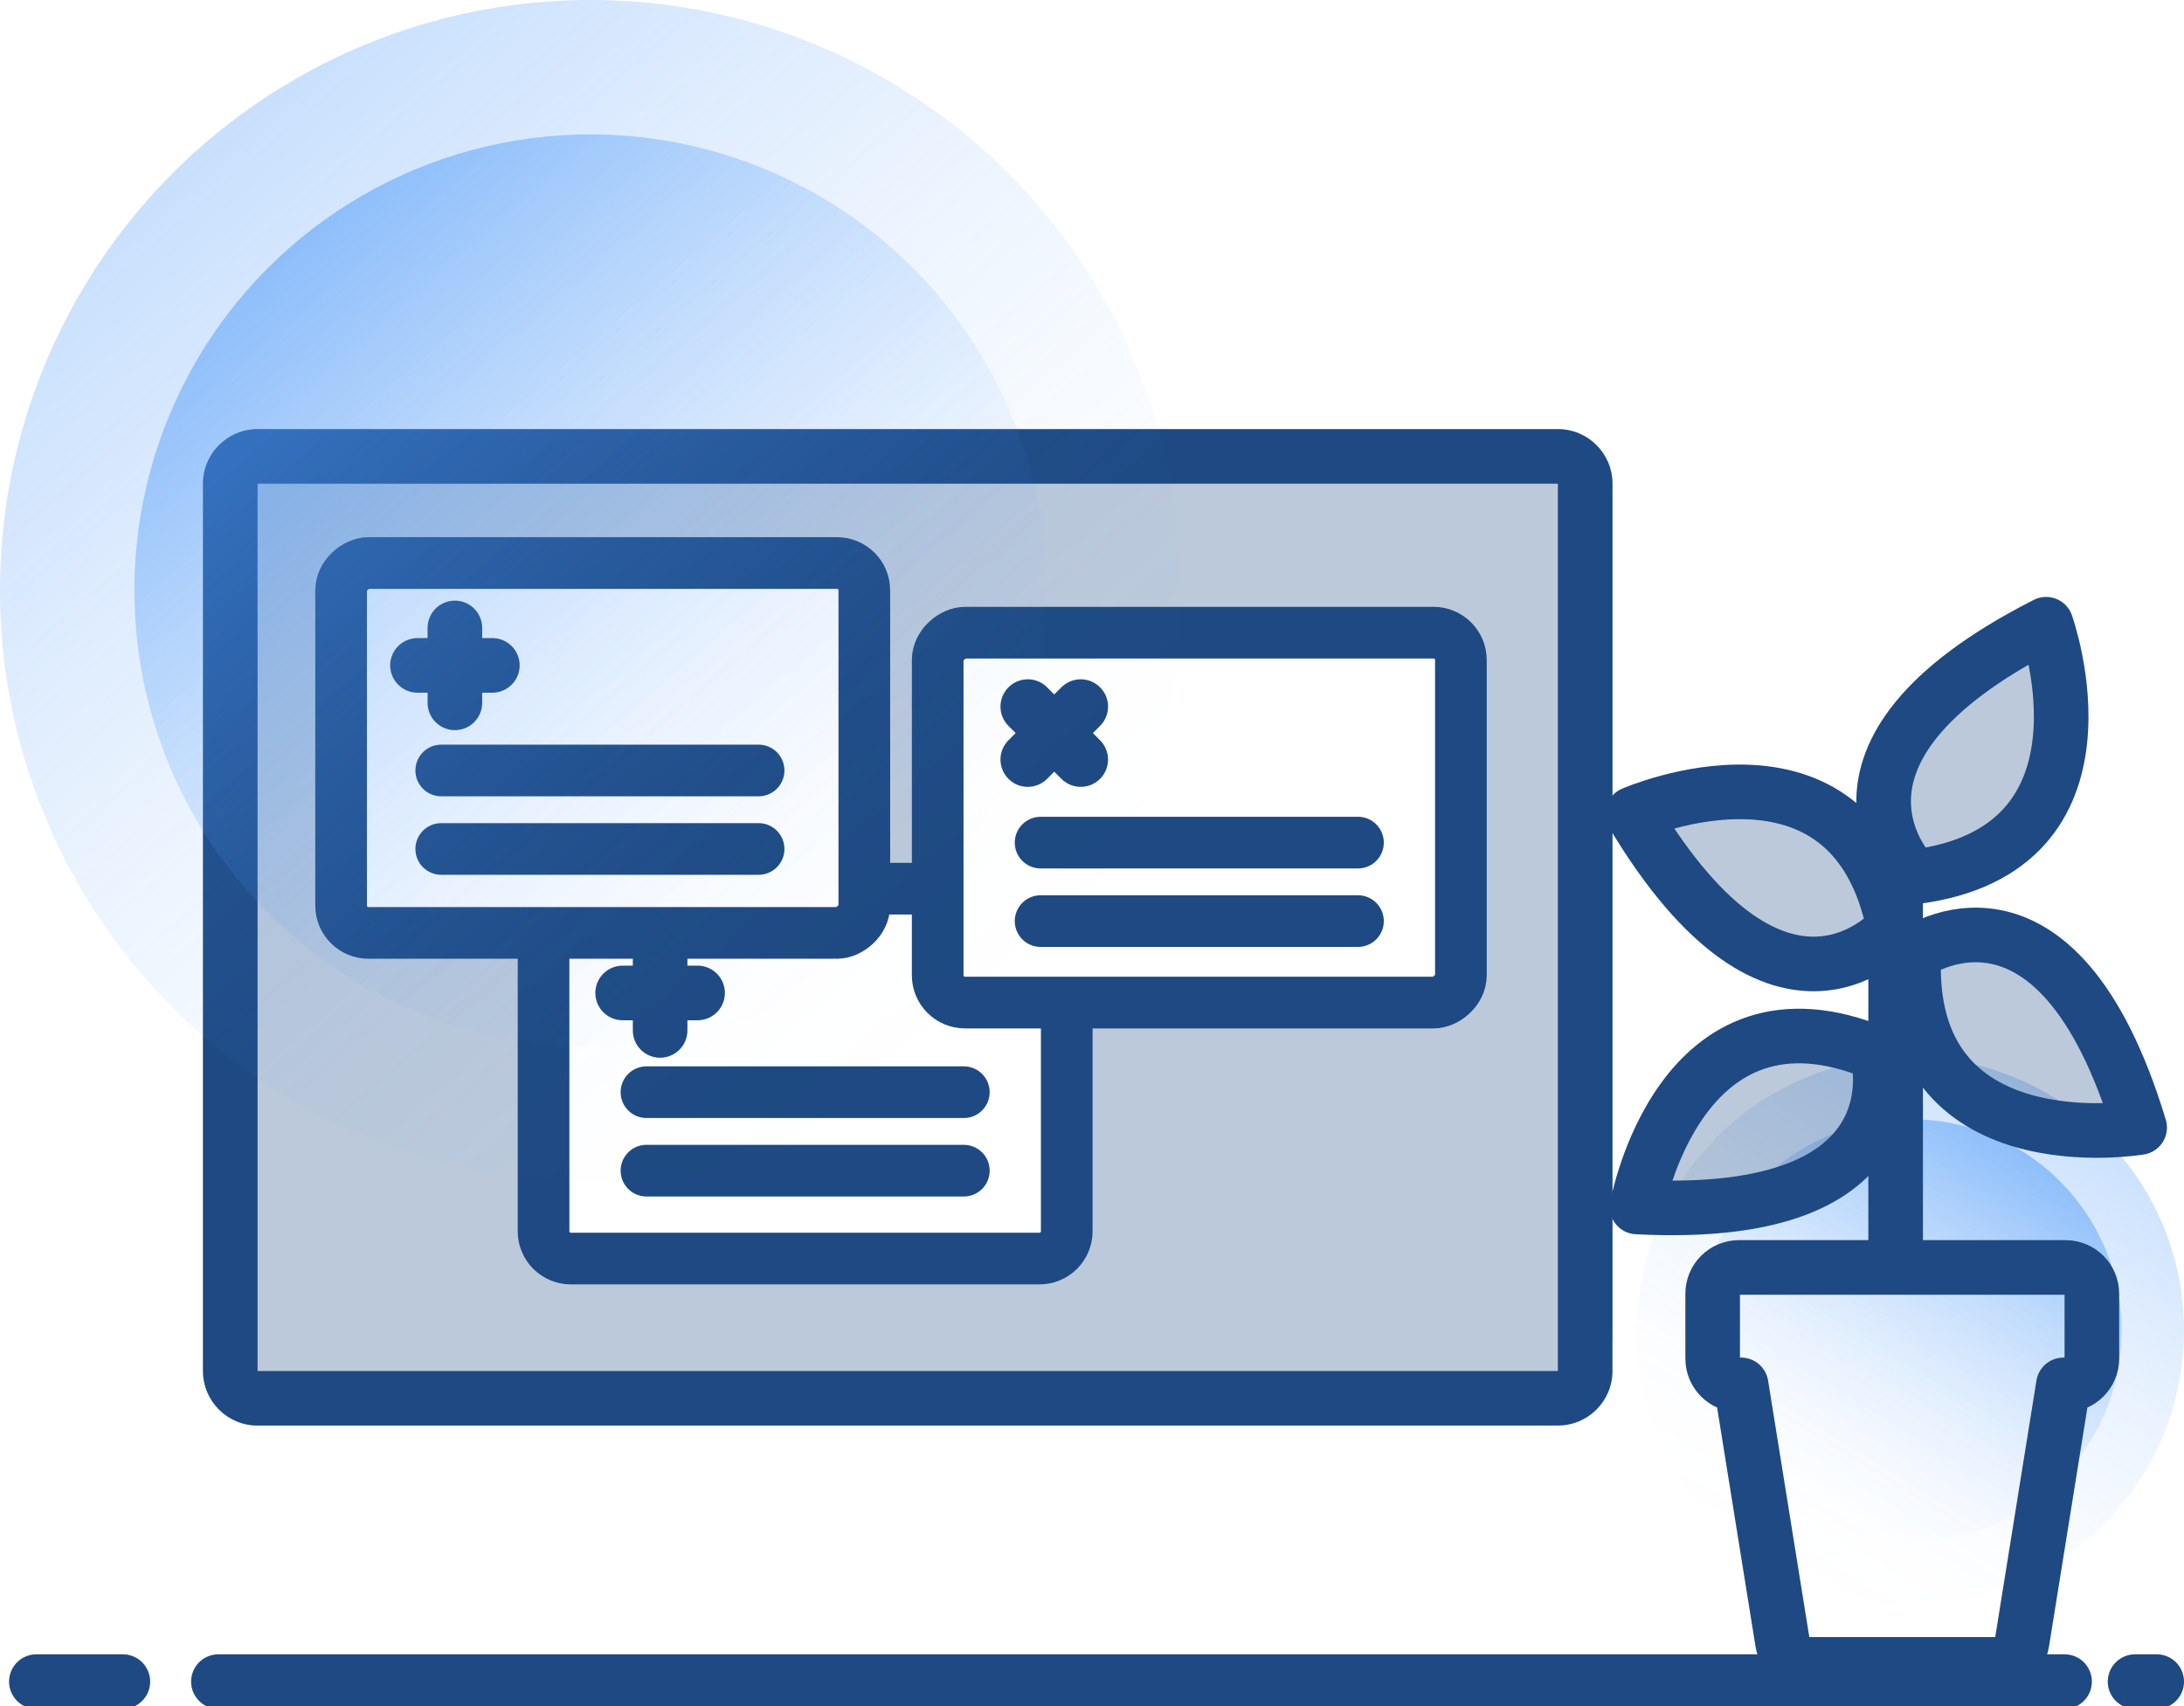 <?xml version="1.0" encoding="UTF-8"?>
<svg xmlns="http://www.w3.org/2000/svg" width="320" height="250" xmlns:xlink="http://www.w3.org/1999/xlink" viewBox="0 0 320 250">
  <defs>
    <style>
      .cls-1 {
        stroke-linejoin: round;
      }

      .cls-1, .cls-2, .cls-3, .cls-4 {
        fill: none;
        stroke: #1e4982;
      }

      .cls-1, .cls-3 {
        stroke-width: 8px;
      }

      .cls-5 {
        fill: #1e4982;
      }

      .cls-2 {
        stroke-width: 7.57px;
      }

      .cls-2, .cls-3, .cls-4 {
        stroke-miterlimit: 10;
      }

      .cls-3, .cls-4 {
        stroke-linecap: round;
      }

      .cls-6, .cls-7, .cls-8 {
        opacity: .3;
      }

      .cls-7 {
        fill: url(#Sfumatura_senza_nome_4-3);
      }

      .cls-9 {
        fill: url(#Sfumatura_senza_nome_4-4);
      }

      .cls-9, .cls-10 {
        opacity: .5;
      }

      .cls-10 {
        fill: url(#Sfumatura_senza_nome_4-2);
      }

      .cls-8 {
        fill: url(#Sfumatura_senza_nome_4);
      }

      .cls-4 {
        stroke-width: 7.57px;
      }
    </style>
    <linearGradient id="Sfumatura_senza_nome_4" data-name="Sfumatura senza nome 4" x1="464.67" y1="-9.79" x2="464.67" y2="70.38" gradientTransform="translate(-99.75 -74.66) rotate(31.65)" gradientUnits="userSpaceOnUse">
      <stop offset="0" stop-color="#4997f8"/>
      <stop offset=".07" stop-color="#4997f8" stop-opacity=".88"/>
      <stop offset=".21" stop-color="#4997f8" stop-opacity=".65"/>
      <stop offset=".35" stop-color="#4997f8" stop-opacity=".45"/>
      <stop offset=".49" stop-color="#4997f8" stop-opacity=".29"/>
      <stop offset=".63" stop-color="#4997f8" stop-opacity=".16"/>
      <stop offset=".76" stop-color="#4997f8" stop-opacity=".07"/>
      <stop offset=".89" stop-color="#4997f8" stop-opacity=".02"/>
      <stop offset="1" stop-color="#4997f8" stop-opacity="0"/>
    </linearGradient>
    <linearGradient id="Sfumatura_senza_nome_4-2" data-name="Sfumatura senza nome 4" x1="464.67" y1="-.67" x2="464.67" y2="61.26" xlink:href="#Sfumatura_senza_nome_4"/>
    <linearGradient id="Sfumatura_senza_nome_4-3" data-name="Sfumatura senza nome 4" x1="216.25" y1="243.87" x2="216.25" y2="416.9" gradientTransform="translate(-292.82 -23.13) rotate(-40.67)" xlink:href="#Sfumatura_senza_nome_4"/>
    <linearGradient id="Sfumatura_senza_nome_4-4" data-name="Sfumatura senza nome 4" x1="216.25" y1="263.56" x2="216.25" y2="397.2" gradientTransform="translate(-292.82 -23.13) rotate(-40.67)" xlink:href="#Sfumatura_senza_nome_4"/>
  </defs>
  <g id="radar-dietro">
    <g>
      <circle class="cls-8" cx="279.91" cy="194.96" r="40.09"/>
      <circle class="cls-10" cx="279.91" cy="194.96" r="30.96"/>
    </g>
  </g>
  <g id="Icone">
    <g class="cls-6">
      <path class="cls-5" d="M236.26,196.41V70.88c0-4.42-3.58-8-8-8H37.74c-4.42,0-8,3.58-8,8V200.89c0,4.42,3.58,8,8,8H224.75c-.1-2.64,11.51-12.49,11.51-12.49Zm-22.21-54.5c0,2.21-1.79,4-4,4h-53.75v33.51c0,2.21-1.79,4-4,4H83.64c-2.21,0-4-1.79-4-4v-43.53l2.22-.18h-27.88c-2.21,0-4-1.79-4-4v-46.2c0-2.21,1.79-4,4-4H122.64c2.21,0,4,1.79,4,4v46.2c0,.11-.02,.21-.03,.32l11.94-.98c-.32-14.26,.12-1.26,.12-1.82l-1.28-33.51c0-2.21,1.79-4,4-4h68.66c2.21,0,4,1.79,4,4v46.2Z"/>
    </g>
    <line class="cls-3" x1="312.83" y1="246.41" x2="316" y2="246.41"/>
    <line class="cls-3" x1="32" y1="246.41" x2="302.5" y2="246.41"/>
    <line class="cls-3" x1="5.33" y1="246.41" x2="18" y2="246.41"/>
    <rect class="cls-2" x="61.21" y="71.27" width="54.2" height="76.66" rx="4" ry="4" transform="translate(-21.29 197.91) rotate(-90)"/>
    <rect class="cls-2" x="148.62" y="81.48" width="54.2" height="76.66" rx="4" ry="4" transform="translate(55.91 295.53) rotate(-90)"/>
    <path class="cls-2" d="M156.3,146.91v33.51c0,2.21-1.79,4-4,4H83.64c-2.21,0-4-1.79-4-4v-43.53"/>
    <line class="cls-2" x1="126.64" y1="130.22" x2="137.39" y2="130.22"/>
    <line class="cls-4" x1="64.65" y1="112.9" x2="111.15" y2="112.9"/>
    <line class="cls-4" x1="64.65" y1="124.4" x2="111.15" y2="124.4"/>
    <line class="cls-4" x1="152.47" y1="123.47" x2="198.97" y2="123.47"/>
    <line class="cls-4" x1="152.47" y1="134.97" x2="198.97" y2="134.97"/>
    <line class="cls-4" x1="94.72" y1="160.04" x2="141.22" y2="160.04"/>
    <line class="cls-4" x1="94.72" y1="171.54" x2="141.22" y2="171.54"/>
    <line class="cls-3" x1="66.65" y1="92.01" x2="66.65" y2="102.99"/>
    <line class="cls-3" x1="72.14" y1="97.5" x2="61.17" y2="97.5"/>
    <line class="cls-3" x1="158.35" y1="103.54" x2="150.59" y2="111.3"/>
    <line class="cls-3" x1="158.35" y1="111.3" x2="150.59" y2="103.54"/>
    <line class="cls-3" x1="96.72" y1="140.01" x2="96.72" y2="150.99"/>
    <line class="cls-3" x1="102.21" y1="145.5" x2="91.23" y2="145.5"/>
    <path class="cls-5" d="M228.26,62.88H37.74c-4.42,0-8,3.58-8,8V200.89c0,4.42,3.58,8,8,8H228.26c4.42,0,8-3.58,8-8V70.88c0-4.42-3.58-8-8-8Zm0,138.02H37.74V70.88H228.26V200.89Z"/>
    <path class="cls-1" d="M278.72,185.72h-23.93c-2.13,0-3.85,1.73-3.85,3.85v9.51c0,2.13,1.73,3.85,3.85,3.85h.32l6.06,37.71c.3,1.87,1.91,3.24,3.81,3.24h27.48c1.89,0,3.5-1.37,3.81-3.24l6.06-37.71h.32c2.13,0,3.85-1.73,3.85-3.85v-9.51c0-2.13-1.73-3.85-3.85-3.85h-23.93Z"/>
    <path class="cls-1" d="M280.48,128.5s-18.41-17.87,19.32-37.03c0,0,11.83,33.1-19.32,37.03Z"/>
    <path class="cls-1" d="M280.42,139.72s20.81-15.01,33.08,25.5c0,0-34.66,5.86-33.08-25.5Z"/>
    <path class="cls-1" d="M275.06,154.38s7.06,24.67-35.2,22.48c0,0,6.23-34.59,35.2-22.48Z"/>
    <path class="cls-1" d="M277.5,135.97s-16.55,19.6-38.27-16.72c0,0,32.2-14.09,38.27,16.72Z"/>
    <g class="cls-6">
      <path class="cls-5" d="M280.35,128.5s-18.41-17.87,19.32-37.03c0,0,11.83,33.1-19.32,37.03Z"/>
    </g>
    <g class="cls-6">
      <path class="cls-5" d="M280.3,139.73s20.81-15.01,33.08,25.5c0,0-34.66,5.86-33.08-25.5Z"/>
    </g>
    <g class="cls-6">
      <path class="cls-5" d="M274.93,154.35s7.06,24.67-35.2,22.48c0,0,6.23-34.59,35.2-22.48Z"/>
    </g>
    <g class="cls-6">
      <path class="cls-5" d="M277.38,135.93s-16.55,19.6-38.27-16.72c0,0,32.2-14.09,38.27,16.72Z"/>
    </g>
    <line class="cls-1" x1="277.75" y1="186" x2="277.75" y2="123.5"/>
  </g>
  <g id="radar-davanti">
    <g>
      <circle class="cls-7" cx="86.51" cy="86.51" r="86.51"/>
      <circle class="cls-9" cx="86.51" cy="86.51" r="66.82"/>
    </g>
  </g>
</svg>